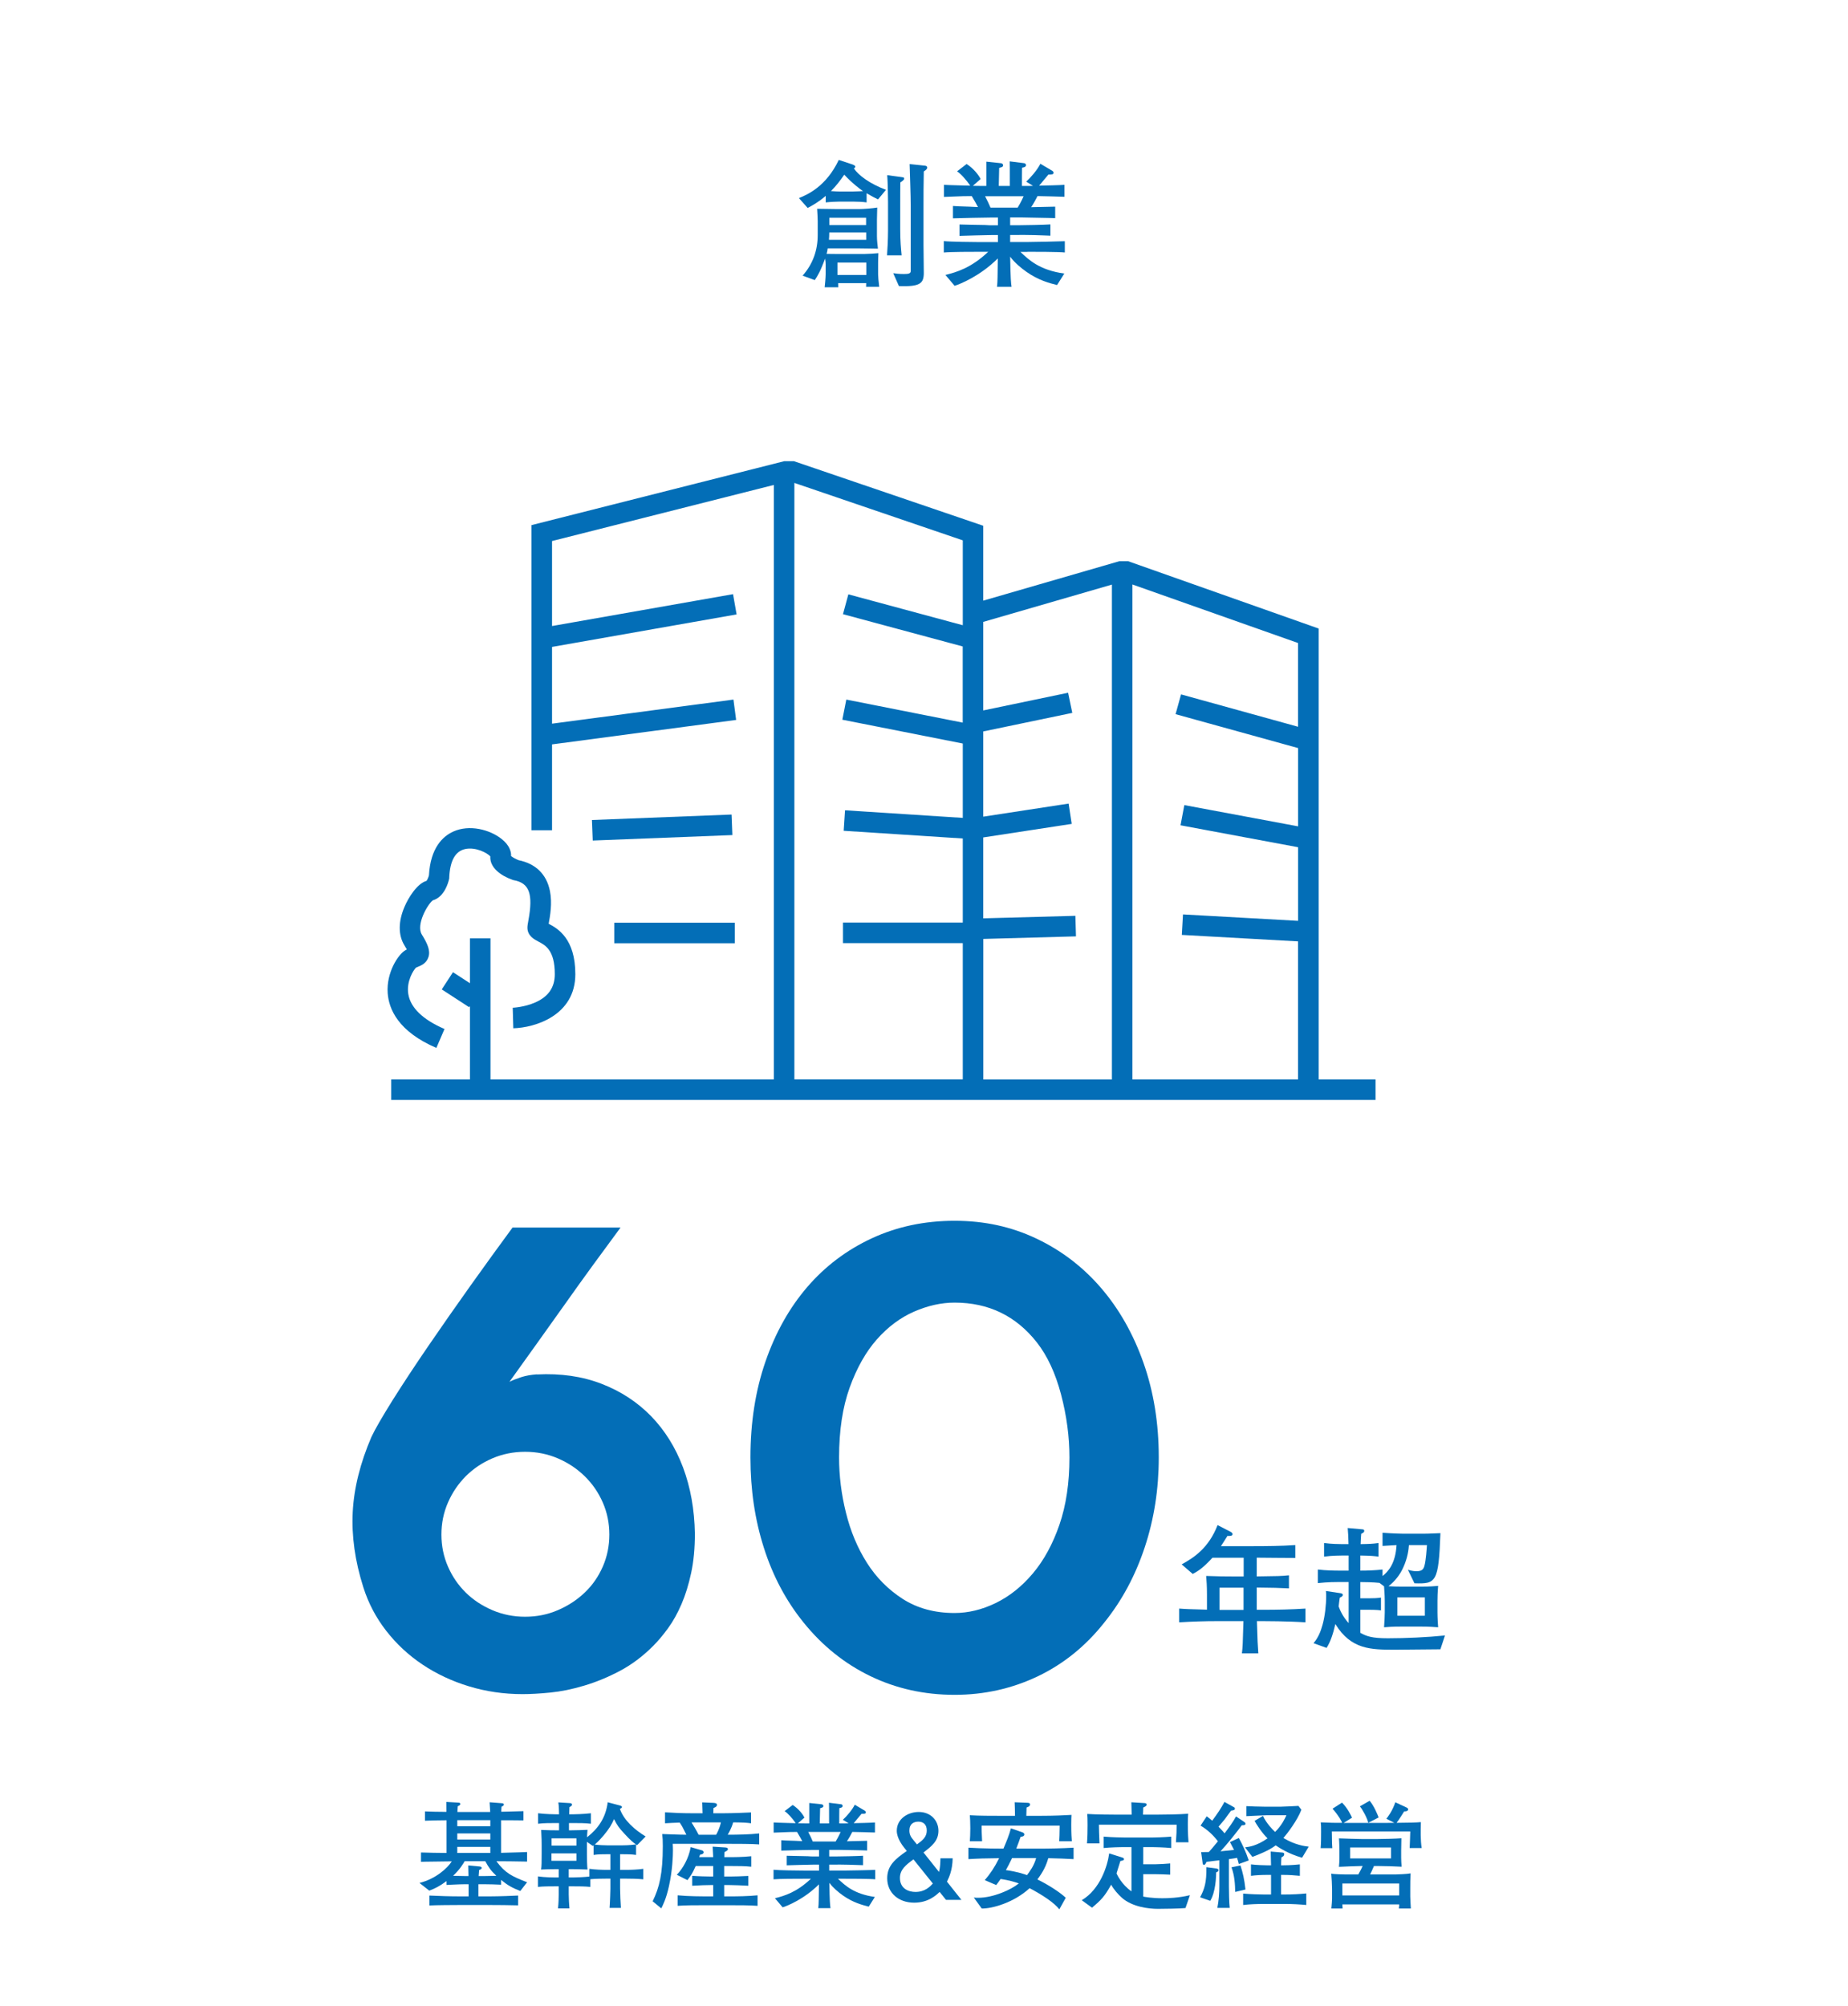 <?xml version="1.0" encoding="UTF-8"?>
<svg id="_レイヤー_2" data-name="レイヤー 2" xmlns="http://www.w3.org/2000/svg" viewBox="0 0 316.71 343.73">
  <defs>
    <style>
      .cls-1 {
        fill: none;
      }

      .cls-2 {
        fill: #036eb7;
      }
    </style>
  </defs>
  <g id="_レイヤー_1-2" data-name="レイヤー 1">
    <g>
      <path class="cls-2" d="M225.99,184.95v-77.26l-32.66-11.54h-1.49l-23.33,6.76v-12.83l-32.44-11.06h-1.68l-43.3,10.95v52.28h3.52v-14.71l31.55-4.19-.46-3.49-31.09,4.13v-13.15l31.63-5.57-.61-3.47-31.02,5.46v-14.56l38.01-9.61v101.85h-48.56v-24.17h-3.52v7.69l-2.91-1.89-1.92,2.95,4.69,3.05.14-.21v12.58h-13.49v3.52h168.69v-3.52h-9.74ZM164.99,107.12l-19.6-5.29-.92,3.4,20.52,5.53v13.05l-19.95-3.95-.68,3.45,20.64,4.08v12.74l-20.18-1.3-.23,3.51,20.41,1.32v14.41h-20.53v3.52h20.53v23.34h-28.86v-102.19l28.86,9.84v14.53ZM190.57,184.95h-22.05v-24.08l15.88-.44-.1-3.52-15.79.43v-13.86l15.16-2.32-.53-3.48-14.63,2.24v-14.6l15.26-3.18-.72-3.45-14.54,3.03v-15.17l22.05-6.39v84.77ZM222.47,124.52l-20.06-5.55-.94,3.39,21,5.81v13.41l-19.5-3.64-.65,3.46,20.15,3.76v12.61l-19.73-1.1-.2,3.51,19.92,1.11v23.65h-28.39v-84.8l28.39,10.03v14.34Z"/>
      <path class="cls-2" d="M74.79,179.53l1.39-3.23c-3.7-1.59-5.85-3.66-6.21-6.01-.34-2.17.9-4.1,1.32-4.5.1-.05.23-.11.37-.16.49-.2,1.42-.57,1.76-1.63.37-1.12-.13-2.28-1.13-3.89-1.02-1.66.96-5.14,1.88-5.85,2.01-.57,2.68-3.12,2.79-3.64l.03-.15v-.15c.13-2.83,1.03-4.46,2.69-4.84,1.83-.42,3.85.67,4.35,1.25-.13,1.91,1.81,3.31,3.77,4l.13.05.14.03c2.65.49,3.32,2.35,2.49,6.86-.1.56-.17.92-.17,1.27,0,1.4,1.18,2.02,1.88,2.38,1.19.62,2.81,1.47,2.81,5.59,0,2.26-1.09,3.84-3.32,4.83-1.89.84-3.87.92-3.89.92l.05,1.76.05,1.76c3.68-.1,10.63-2.16,10.63-9.27,0-6.08-3-7.82-4.57-8.64.24-1.32.64-3.49.22-5.6-.57-2.87-2.43-4.69-5.37-5.29-.48-.19-1.03-.49-1.29-.71.03-.73-.24-1.83-1.64-2.94-2-1.58-5.48-2.52-8.28-1.25-1.76.8-3.9,2.76-4.16,7.51-.1.36-.28.76-.41.93-1.66.48-3.13,2.95-3.75,4.39-1.11,2.54-1.12,4.91-.04,6.66.17.28.31.51.41.7-.09.05-.19.1-.28.16-1.21.72-3.24,3.79-3,7.31.19,2.74,1.79,6.6,8.38,9.42Z"/>
      <rect class="cls-2" x="101.52" y="140.02" width="23.95" height="3.52" transform="translate(-5.47 4.55) rotate(-2.24)"/>
      <rect class="cls-2" x="105.28" y="158.09" width="20.65" height="3.52"/>
    </g>
    <g>
      <path class="cls-2" d="M150.47,34.16c-.69-.33-.81-.4-1.95-1.05v1.57c-.62-.1-1.76-.14-2.33-.14h-2.33c-.43,0-1.55.05-2.35.14v-1.12c-1.26,1.09-2.28,1.64-3.09,2.07l-1.5-1.69c1.45-.59,4.66-1.97,6.83-6.54l2.38.79c.12.05.45.17.45.36,0,.14-.14.24-.24.31.76,1.14,2.69,2.62,5.5,3.66l-1.36,1.64ZM148.43,49.13c0-.17.02-.48.02-.62h-4.81c0,.1.02.5.02.71h-2.33c.05-.4.17-1.67.17-2.28v-1.69c0-.17-.02-.57-.1-.95-.79,2.19-1.28,2.95-1.76,3.69l-2.09-.76c1.81-2.05,2.59-4.42,2.59-6.99v-2.35c0-.48-.07-1.62-.1-2.12.55.02,2.97.05,3.47.05h3.71c.76,0,2.33-.12,3.12-.26-.02.33-.05,1.76-.05,2.07v2.85c0,.71.1,1.5.17,2.12-.29,0-2.09-.05-3.26-.05h-5.35c-.05.33-.07.52-.19.95,1.05.02,1.17.02,1.81.02h4.64c.59,0,2-.09,2.43-.14-.02.43-.05,1.26-.05,1.69v1.93c0,.4.07,1.12.19,2.14h-2.26ZM148.45,39.83h-6.33c0,.38-.02.9-.05,1.26h6.38v-1.26ZM148.43,37.3h-6.3v1.26h6.3v-1.26ZM144.69,29.93c-.69,1-1.36,1.88-2.28,2.81.79.05,1.07.07,1.45.07h2.33c.62,0,1.69-.07,1.71-.07-.4-.26-1.83-1.31-3.21-2.81ZM148.47,44.99h-4.95v2.12h4.95v-2.12ZM154.3,31.24c-.02.4-.02,2.95-.02,3.5v4.54c0,2.14.12,3.16.24,4.47h-2.5c.05-.67.17-2.66.17-4.23v-4.9c0-1.14-.05-3.52-.14-4.61l2.43.33c.36.05.48.07.48.26,0,.24-.45.52-.64.64ZM158.32,29.38c-.05,2.09-.05,4.16-.05,6.23v6.3c0,.76.05,4.16.05,4.85,0,1.83-.67,2.38-4.26,2.26l-.98-2.21c.5.07,1.02.14,1.83.14.76,0,1.17-.07,1.17-.52v-11.09c0-2.02-.14-5.23-.19-7.23l2.47.26c.26.02.55.05.55.36,0,.26-.36.5-.59.64Z"/>
      <path class="cls-2" d="M176.05,43.16h-1.17c1.45,1.38,3.28,3.12,7.52,3.71l-1.24,1.97c-1.31-.33-3.16-.81-5.21-2.24-1.05-.74-2.05-1.59-2.83-2.62.07,3.85.14,4.52.24,5.16h-2.5c.05-.38.1-.64.12-3.12l.02-1.74c-3.02,3.02-6.47,4.4-7.4,4.69l-1.57-1.86c1.9-.48,4.4-1.19,7.33-3.97h-1.5c-1.45,0-4.83,0-6.11.12v-1.95c1,.12,5.04.17,6.16.17h3.12v-1.21h-1.02c-.88,0-4.76.12-5.57.14v-1.95c.69.02,3.71.09,4.33.09.14.02.81.05.93.05h1.33v-1.33h-1.07c-1.05,0-5.57.1-6.64.14v-2.12c.74.05.93.07,2.81.12.07,0,.4.02,1.48.07-.19-.38-.67-1.21-1.07-1.88-.74,0-1.71,0-4.76.14v-2.07c.45.02.76.05,3.52.12.48.02.52,0,.98.02-.69-1-1.62-2.05-2.26-2.45l1.64-1.26c1.26.81,2.09,1.95,2.4,2.57l-1.33,1.17c.64.02,1.09.02,1.55.02h.76v-4.16l2.47.26c.17.02.4.09.4.36s-.17.31-.67.45c-.02.55-.07,2.88-.07,3.09h1.9c0-3.35,0-3.73-.02-4.21l2.47.31c.21.02.31.19.31.33,0,.31-.31.38-.67.45,0,.29-.02.4-.02,1.62v1.5h1.19s.64-.02.71-.02l-1.17-.71c.78-.71,1.93-2.05,2.43-3.07l2.05,1.21c.1.07.21.19.21.33,0,.31-.33.31-.88.31-.26.29-1.36,1.64-1.59,1.9,1-.02,3.47-.07,4.33-.14v2.05c-.71-.02-3.81-.12-4.61-.12-.29.55-.57,1.12-1.09,1.9.67-.02,3.52-.07,4.12-.09v1.97c-.9-.02-1.14-.05-2.97-.07l-2.59-.05h-2.16v1.33h1.52c1.07,0,4.28-.07,5.38-.14v1.93c-.83-.02-1.02-.05-2.88-.1-1.97-.05-2.19-.02-2.55-.02h-1.47v1.21h2.95c.76,0,5.83-.1,6.42-.14v1.93c-.88-.12-5.42-.12-6.42-.12ZM168.82,33.62c.45.86.64,1.26.93,1.95h4.66c.57-.93.88-1.64,1.02-1.95h-6.61Z"/>
    </g>
    <g>
      <path class="cls-2" d="M216.48,277.75h-1.07c.09,3.31.14,4.19.24,5.52h-2.81c.14-1.21.14-1.52.26-5.52h-4.42c-2.21,0-4.4.07-6.59.21v-2.36c1.31.1,1.67.1,4.76.19v-2.62c0-1.4-.07-2.4-.14-3.16,2.21.07,2.85.09,5.07.09h1.36v-3.21h-5.35c-1.67,1.83-2.59,2.36-3.38,2.78l-1.9-1.64c2.05-1.12,4.62-2.76,6.16-6.73l2.21,1.14c.14.07.36.24.36.4,0,.36-.57.33-.88.31-.48.78-.67,1.07-1.12,1.76h5.26c2.5,0,5-.02,7.49-.19v2.21c-1.86-.02-4.78-.02-6.61-.05v3.21c3.73-.05,4.16-.05,5.52-.19v2.24c-2.07-.1-2.38-.1-5.52-.14v3.81h1.12c2.4,0,4.83-.05,7.23-.21v2.36c-3.12-.21-6.95-.21-7.23-.21ZM213.12,272.02h-4.12v3.81h4.12v-3.81Z"/>
      <path class="cls-2" d="M246.86,282.58c-1.21.02-6.33.07-7.71.07-4.19,0-7.59,0-10.3-4.4-.31,1.36-.74,2.9-1.5,4.09l-2.24-.81c.79-.9,1.24-2.02,1.55-3.16.4-1.43.62-3.38.62-4.88,0-.43,0-.59-.05-.9l2.52.38c.12.02.38.07.38.29,0,.24-.24.33-.52.48-.05.24-.17,1.28-.19,1.5.21.57.64,1.67,1.71,2.85v-7.04h-1.59c-.36,0-2.05,0-3.69.19v-2.33c1.4.17,2.88.19,3.69.19h1.59v-2.59h-1.09c-.29,0-1.71,0-3.12.19v-2.33c1.24.17,2.62.19,3.12.19h1.07c-.02-1.14-.07-1.97-.14-2.76l2.35.21c.29.02.48.02.48.29,0,.21-.12.29-.52.5-.05.57-.07,1.19-.1,1.76,1.45-.02,2.12-.05,3.07-.19v2.33c-.52-.07-1.24-.17-3.12-.19v2.59c1.28,0,2.57-.05,3.81-.19v1.12c.93-.74,2.21-2.07,2.4-5.3-.62.02-.81.05-2.4.14v-2.26c1.81.14,3.47.17,3.59.17h3.14c.52,0,1.17,0,3.19-.1-.31,8.49-.76,8.71-4.45,8.59l-1.12-2.31c.36.1.86.24,1.45.24.95,0,1.21-.31,1.38-.93.26-.93.38-2.85.43-3.54h-3.09c-.05.69-.19,2.14-.98,3.85-.57,1.26-1.43,2.35-2.52,3.19.71.05,1.43.07,2.14.07h3.47c1.47,0,2.33-.07,2.9-.12-.1,1.05-.12,2.07-.12,2.57v1.95c0,.07,0,1.14.12,2.57-.64-.05-1.52-.12-2.9-.12h-3.47c-1.48,0-2.35.07-2.9.12.07-1.05.12-2.07.12-2.57v-1.95c0-.38-.02-1.14-.12-2.5l-.79-.59c-1.02-.12-2.76-.14-3.28-.14v2.78h1.59c.67,0,1.31-.02,1.95-.12v2.19c-.78-.1-1.62-.1-1.9-.1h-1.64v3.95c1.07.59,2.02.93,4.71.93,3.07,0,6.78-.17,9.8-.48l-.79,2.38ZM244.19,273.69h-4.71v3.14h4.71v-3.14Z"/>
    </g>
    <g>
      <path class="cls-2" d="M89.17,323.99c-1.38-.54-2.12-.94-3.3-1.9v.82c-.44-.04-2.44-.08-2.94-.08h-.94v2.08h2.02c1.5,0,4.14-.1,4.78-.14v1.68c-1.16-.04-3.72-.06-4.9-.06h-5.06c-1.18,0-4.16.02-5.24.08v-1.7c1.74.08,3.46.14,5.2.14h1.52v-2.08h-.58c-1.02,0-3.02.12-3.2.12v-.66c-1.2.9-2.06,1.3-2.96,1.64l-1.68-1.32c2.8-.7,4.78-2.52,5.54-3.7-.72,0-3.9.04-4.56.06-.26,0-.44.02-.72.02v-1.6c.68.04,3.56.08,4.38.08v-5.6c-1.86.02-2.02.02-3.7.08v-1.6c1.36.06,1.72.06,3.68.08,0-.72,0-.92-.02-1.7l2.06.12c.16,0,.34.06.34.22,0,.2-.18.28-.44.4-.04.48-.04.62-.06.98h5.62c-.02-.26-.08-1.42-.1-1.66l2.1.16c.14.02.34.04.34.22s-.1.22-.4.38c-.02.14-.04.74-.04.86,1.22-.04,3.1-.08,3.8-.1v1.58c-.48-.02-3.2-.02-3.84-.02v5.58c3.2-.08,3.56-.1,4.46-.14v1.64c-1.62-.04-4.26-.06-5.26-.06,1.56,2.08,2.66,2.58,5.26,3.6l-1.16,1.5ZM83.17,318.89h-3.54c-.2.36-.82,1.42-1.98,2.5.28,0,1.7.04,2.02.04h.62c-.02-.56-.02-1.24-.04-1.82l1.96.18c.14.02.34.06.34.26,0,.18-.28.3-.44.34-.04.5-.06.68-.08,1.04h1.04c.28,0,1.68-.04,2-.04-.96-.9-1.3-1.4-1.9-2.5ZM84.03,311.85h-5.66v1.04h5.66v-1.04ZM84.03,314.13h-5.66v1.04h5.66v-1.04ZM84.03,316.43h-5.66v1.04h5.66v-1.04Z"/>
      <path class="cls-2" d="M109.19,316.13c-.1-.04-.12-.06-.18-.12v1.8c-.76-.12-1.68-.12-2.42-.12h-.32v2.68h.9c1.04,0,2.06-.04,3.08-.18v1.8c-.94-.1-2.14-.12-3.08-.12h-.9v1.7c0,.8.08,2.52.14,3.32h-1.94c.08-1.06.14-3.02.14-3.3v-1.72h-.52c-.8,0-2.08.02-2.92.1v1.32c-.92-.1-2.08-.1-3-.1h-.7v1.38c0,.68.06,1.74.12,2.4h-1.96c.1-.88.12-1.8.12-2.34v-1.44h-.56c-.98,0-2.12,0-3,.1v-1.8c1.2.18,2.88.18,3,.18h.56v-1.42h-.52c-.64,0-1.9.02-2.5.06.1-.48.1-1.44.1-2.7v-1.46c0-.54,0-1.14-.08-2.62,1.06.06,2.22.06,2.4.06h.66v-1.24h-.58c-.96,0-2.12,0-3.02.12v-1.8c1.22.16,2.92.18,3.02.18h.58c0-.16-.02-1.48-.12-2.04l1.94.12c.2.02.4.04.4.26,0,.18-.1.24-.44.44,0,.02-.04,1.12-.04,1.22h.7s1.74-.02,3.02-.18v1.8c-.92-.12-2.1-.12-3.02-.12h-.74v1.24h.5c.9,0,1.76-.04,2.68-.08-.06.7-.08.98-.08,1.28,1.9-1.5,3.2-3.32,3.54-6l1.98.52c.22.06.46.12.46.3,0,.16-.24.26-.36.3.7,2,2.56,3.6,4.42,4.74l-1.46,1.48ZM98.79,317.55h-4.28v1.26h4.28v-1.26ZM98.79,314.97h-4.26v1.24h4.26v-1.24ZM104.61,317.69h-.46c-.74,0-1.68,0-2.42.12v-1.64s-.06.06-.14.1l-1-.7v2.22c0,.62.02,1.94.1,2.52-.66-.04-2.38-.06-2.64-.06h-.58v1.42h.7c.66,0,2.1-.06,2.84-.16v-1.32c1.02.14,2.04.18,3.08.18h.52v-2.68ZM106.99,314.15c-.88-.94-1.2-1.38-1.76-2.48-.38.9-.84,1.68-1.78,2.8-.14.16-.9,1.06-1.52,1.56.62.1,1.76.14,2.22.14h2.42c.26,0,1.26,0,2.42-.16-.46-.32-.9-.66-2-1.86Z"/>
      <path class="cls-2" d="M124.83,315.91h-9.54c.02.32.04.64.04,1.12,0,.92-.08,3.4-.68,6.12-.48,2.2-1.06,3.3-1.32,3.82l-1.48-1.22c1.16-2.36,1.74-4.76,1.74-9.44,0-1-.02-1.34-.1-2.08.7.02,2.86.12,4.14.12-.64-1.3-.68-1.38-1.14-2.08-.32,0-2.38.1-2.52.12v-1.88c1.5.1,3.02.16,4.54.16h1.9c0-.32-.06-1.62-.06-1.86l1.88.08c.3.02.64.04.64.34,0,.26-.14.34-.6.56,0,.14-.02.76-.02.88h1.86c1.38,0,3.86-.1,4.6-.14v1.86c-.7-.1-1.2-.14-3.06-.16-.32,1.12-.84,1.96-.94,2.12,1.78,0,3.76-.04,5.4-.22v1.88c-1.14-.1-4.02-.1-5.28-.1ZM125.27,326.43h-4.58c-1.46,0-3.2,0-4.56.1v-1.8c1.84.18,4.4.18,4.56.18h1.54v-1.94h-.4c-.56,0-2.1.04-3.2.12v-1.7c1.06.08,2.5.12,3.2.12h.4v-1.8h-3c-.58,1.32-.9,1.74-1.42,2.42l-1.82-.92c1-1.02,2.04-2.78,2.38-4.74l1.94.56c.14.04.28.16.28.32,0,.32-.4.38-.62.42-.1.28-.1.32-.14.42h2.4c-.06-1.14-.06-1.26-.1-1.8l2.18.14c.16.02.44.04.44.3,0,.16-.18.3-.6.5,0,.14-.02.8-.02.86h1.3s1.9,0,3.32-.16v1.8c-1.02-.12-2.3-.12-3.32-.12h-1.32v1.8h.94c.66,0,2.14-.04,3.2-.1v1.68c-.98-.06-2.58-.12-3.2-.12h-.94v1.94h1.16c1,0,2.9-.02,4.56-.18v1.8c-1.42-.1-3.18-.1-4.56-.1ZM118.51,312.23c.4.66.74,1.2,1.22,2.12h3c.12-.22.58-1,.82-2.12h-5.04Z"/>
      <path class="cls-2" d="M144.59,321.89h-.98c1.22,1.16,2.76,2.62,6.32,3.12l-1.04,1.66c-1.1-.28-2.66-.68-4.38-1.88-.88-.62-1.72-1.34-2.38-2.2.06,3.24.12,3.8.2,4.34h-2.1c.04-.32.08-.54.1-2.62l.02-1.46c-2.54,2.54-5.44,3.7-6.22,3.94l-1.32-1.56c1.6-.4,3.7-1,6.16-3.34h-1.26c-1.22,0-4.06,0-5.14.1v-1.64c.84.1,4.24.14,5.18.14h2.62v-1.02h-.86c-.74,0-4,.1-4.68.12v-1.64c.58.02,3.12.08,3.64.08.12.02.68.04.78.04h1.12v-1.12h-.9c-.88,0-4.68.08-5.58.12v-1.78c.62.04.78.06,2.36.1.06,0,.34.02,1.24.06-.16-.32-.56-1.02-.9-1.58-.62,0-1.44,0-4,.12v-1.74c.38.02.64.04,2.96.1.4.02.44,0,.82.02-.58-.84-1.36-1.72-1.9-2.06l1.38-1.06c1.06.68,1.76,1.64,2.02,2.16l-1.12.98c.54.02.92.02,1.3.02h.64v-3.5l2.08.22c.14.02.34.08.34.3s-.14.26-.56.38c-.02.46-.06,2.42-.06,2.6h1.6c0-2.82,0-3.14-.02-3.54l2.08.26c.18.02.26.16.26.28,0,.26-.26.32-.56.38,0,.24-.02.34-.02,1.36v1.26h1s.54-.02.6-.02l-.98-.6c.66-.6,1.62-1.72,2.04-2.58l1.72,1.02c.08.06.18.16.18.28,0,.26-.28.26-.74.26-.22.24-1.14,1.38-1.34,1.6.84-.02,2.92-.06,3.64-.12v1.72c-.6-.02-3.2-.1-3.88-.1-.24.46-.48.94-.92,1.6.56-.02,2.96-.06,3.46-.08v1.66c-.76-.02-.96-.04-2.5-.06l-2.18-.04h-1.82v1.12h1.28c.9,0,3.6-.06,4.52-.12v1.62c-.7-.02-.86-.04-2.42-.08-1.66-.04-1.84-.02-2.14-.02h-1.24v1.02h2.48c.64,0,4.9-.08,5.4-.12v1.62c-.74-.1-4.56-.1-5.4-.1ZM138.51,313.87c.38.72.54,1.06.78,1.64h3.92c.48-.78.74-1.38.86-1.64h-5.56Z"/>
      <path class="cls-2" d="M162.13,325.51l-1.1-1.36c-.56.54-1.92,1.84-4.36,1.84-2.66,0-4.62-1.66-4.62-4.18,0-2.16,1.36-3.3,3.36-4.68l-.42-.52c-.36-.44-1.3-1.7-1.3-2.94,0-2.02,1.88-3.22,3.76-3.22,2.1,0,3.38,1.5,3.38,3.22s-1.1,2.6-2.56,3.72l2.66,3.34c.22-.86.22-1.62.24-2.34h2.1c-.04,2.06-.62,3.26-.98,4l2.48,3.12h-2.64ZM156.55,318.57c-1.28.94-2.32,1.74-2.32,3.18,0,1.88,1.54,2.4,2.66,2.4,1.64,0,2.48-.9,2.98-1.44l-3.32-4.14ZM157.15,316.01c.98-.72,1.68-1.28,1.68-2.38s-.66-1.52-1.44-1.52-1.54.36-1.54,1.52c0,.7.26,1.12.68,1.62l.62.76Z"/>
      <path class="cls-2" d="M179.65,318.37c-.32,1.18-.86,2.32-1.86,3.64,1.7.82,3.8,2.14,4.86,3.14l-1.1,1.98c-.88-1.12-2.84-2.44-5.1-3.62-2.72,2.5-6.46,3.52-8.2,3.48l-1.36-1.88c.28.04.4.04.78.04,2.52,0,5.56-1.34,6.94-2.46-.74-.26-1.66-.54-3.12-.76-.4.58-.54.76-.76,1.04l-1.96-.84c.94-1.1,1.64-2.12,2.46-3.76-2.3.02-3.62.06-5.26.16v-1.96c2.44.16,5.7.16,6,.16.5-1.18.98-2.3,1.28-3.48l2.06.72s.24.12.24.32c0,.38-.48.4-.64.42-.2.6-.42,1.2-.74,2.02h3.7c2.04,0,4.08-.04,6.12-.16v1.96c-1.3-.08-2.62-.12-4.34-.16ZM181.53,315.47c.04-.66.06-1.1.08-2.68h-13.38c0,.8,0,.98.08,2.68h-2.1c.04-.52.08-1.3.08-2.22,0-.98-.04-1.76-.08-2.24,1.62.1,3.7.1,5.36.1h2.38c-.02-1.2-.02-1.32-.06-2.32l2.02.08c.4.02.62.02.62.3,0,.3-.3.4-.6.52-.02.82-.02.92-.04,1.42h2.24c2.74,0,4.36-.1,5.5-.16-.02.44-.04.86-.04,1.7,0,1.52.06,2.36.1,2.82h-2.16ZM173.45,318.35c-.58,1.16-.68,1.4-1.06,2.06,1.94.26,3.3.74,3.62.86.46-.62,1.22-1.62,1.56-2.92h-4.12Z"/>
      <path class="cls-2" d="M203.17,326.91c-.72.1-3.9.14-4.72.14-1.62,0-4.4-.34-6.16-1.88-.68-.6-1.42-1.46-1.86-2.26-1.1,1.98-1.68,2.6-3.28,3.94l-1.76-1.28c3.16-1.88,4.42-5.88,4.7-8.02l2.22.7c.14.04.32.1.32.28,0,.2-.16.24-.62.32-.1.34-.56,1.82-.66,2.12.08.2.86,1.9,2.56,3.08v-7.58h-.9c-1.22,0-2.66.04-3.86.16v-1.96c1.5.14,3.4.16,3.86.16h3.82c1.3,0,2.6-.04,3.9-.16v1.96c-1.3-.12-2.6-.16-3.9-.16h-.9v2.94h2.12c.62,0,1.86-.08,2.5-.14v1.92c-.46-.04-2.18-.08-2.56-.08h-2.06v3.84c.32.06,1.52.28,3.28.28.9,0,2.7-.04,4.72-.52l-.76,2.2ZM201.53,315.65c.1-1.38.12-1.96.12-3.02h-13.32c.02,1.02.02,1.38.1,3.2h-2.14c.08-1.02.1-2.12.1-3.14,0-1.14-.02-1.42-.06-1.9,1.28.1,4.54.12,5.16.12h2.46c-.02-.7-.04-1.82-.06-2.12l2.26.14c.08,0,.36.02.36.28,0,.22-.36.38-.58.48-.02.28-.02.38-.04,1.22h2.26c1.26,0,4.12-.04,5.48-.16-.04.46-.06.96-.06,1.84,0,1.58.08,2.62.12,3.06h-2.16Z"/>
      <path class="cls-2" d="M208.43,320.79c-.02,1-.1,2-.3,2.9-.24,1.14-.5,1.6-.72,1.98l-1.74-.6c.76-1.42,1.12-2.54,1.08-5.16l1.68.22c.14.02.4.08.4.28,0,.22-.2.32-.4.38ZM212.31,319.37c-.1-.42-.18-.68-.3-1.06-.3.06-.4.08-1.4.22v4.6c0,.94.04,2.92.14,3.76h-2.12c.24-1.26.34-2.54.34-3.82v-4.34c-.36.06-1.88.2-2.2.26-.12.28-.22.52-.44.52-.18,0-.22-.18-.24-.4l-.24-1.78c.5,0,.8,0,1.32-.02.34-.36.6-.68,1.56-1.84-.82-1.06-1.8-2-2.98-2.68l1.06-1.6c.42.32.58.44.94.76,1.06-1.46,1.4-1.96,2.1-3.22l1.48.82c.22.12.3.14.3.32,0,.26-.2.28-.66.36-.16.24-.92,1.28-1.08,1.48-.36.44-.9,1.08-1.06,1.26.72.76.8.84,1.04,1.14.7-.94,1.48-1.98,1.96-2.9l1.4.94c.12.1.22.16.22.3,0,.26-.24.28-.64.28-.72,1.02-2.62,3.38-3.64,4.46.38-.04,1.98-.2,2.32-.24-.1-.2-.6-1.14-.7-1.34l1.52-.7c.5.88,1.22,2.38,1.7,3.84l-1.7.62ZM211.69,324.15c-.02-1.3-.12-2.84-.64-4.22l1.54-.32c.4,1.24.66,2.32.86,4.12l-1.76.42ZM220.17,326.21h-3.54c-1.2,0-2.4.04-3.58.18v-1.96c1.24.12,3.02.16,3.58.16h1.2v-3.36h-.66c-.94,0-1.86.04-2.78.16v-1.96c.96.12,2.34.16,2.78.16h.66c0-.36-.06-2.02-.06-2.36l1.84.16c.3.02.48.04.48.3,0,.28-.18.38-.48.54-.02.18-.06.98-.06,1.36h.34c.2,0,1.38,0,2.88-.16v1.96c-.96-.1-1.92-.16-2.88-.16h-.34v3.36h.62c1.24,0,2.48-.06,3.7-.18v1.98c-1.06-.1-2.32-.18-3.7-.18ZM223.15,318.29c-2.4-.68-4-1.76-4.52-2.12-1.18.92-3.1,1.64-4,1.98l-1.26-1.64c.7-.08,2.04-.26,3.86-1.54-1.04-1.02-1.98-2.52-2.22-3l1.44-.84c.6,1.28,1.64,2.34,2.08,2.74,1.16-1.16,1.64-2.22,1.94-2.86h-3.44c-.08,0-3.06.14-3.42.16v-1.72c.74.04,1.16.06,1.44.06,1.16.02,1.3.04,1.86.04h2.5c.5,0,2.68-.12,3.12-.14l.5.66c-.7,1.84-2.4,4.06-3.08,4.84,2,1.2,3.66,1.4,4.34,1.48l-1.14,1.9Z"/>
      <path class="cls-2" d="M241.59,316.63c.04-.44.08-2.44.1-2.84h-13.44c.02,2.1.04,2.44.08,2.86h-2c.08-.9.08-1.92.08-2.84,0-.86,0-1.06-.06-1.58,1.4.06,2.34.1,3.66.08-.1-.3-.52-1.14-1.64-2.42l1.62-1.04c1,.98,1.58,2.28,1.72,2.58l-1.44.9h6.86c.28,0,1.58-.02,1.84-.02l-1.38-.7c.2-.22,1.04-1.32,1.54-2.82l1.8.84c.24.1.4.2.4.38,0,.14-.12.36-.68.34-.16.26-.98,1.56-1.3,1.96,2.3-.02,3.24-.04,4.16-.12-.04,1.48-.08,3.12.14,4.44h-2.06ZM239.73,326.99c.06-.42.06-.44.06-.7h-9.74c.02.46.02.52.04.7h-1.92c.06-.42.12-1.62.12-1.68v-1.7c0-.66-.08-1.94-.14-2.6.44.12,2.24.14,2.32.14h2.32c.4-.72.5-.9.74-1.44h-.3c-.48,0-3.06.1-3.76.14.04-.22.08-1.22.08-1.44v-1.18c0-.16-.02-1.68-.08-2.26.52.04,3.9.12,4.06.12h2.34c1,0,3.42-.06,4.3-.14,0,.2-.04,1.82-.04,2.14v1.18c0,.24.04,1.34.08,1.56-.84-.06-3.04-.12-3.94-.12h-.8c-.28.68-.5,1.12-.66,1.44h4.46c.26,0,1.84-.06,2.48-.18-.06,1.12-.06,1.52-.06,2.52v1.46c0,.58.08,1.42.1,2.04h-2.06ZM239.79,322.71h-9.74v2.04h9.74v-2.04ZM238.39,316.53h-7v1.88h7v-1.88ZM234.49,312.31c-.16-.8-1.04-2.4-1.44-2.82l1.68-.96c.76.9,1.34,2.34,1.54,2.86l-1.78.92Z"/>
    </g>
    <g>
      <path class="cls-2" d="M92.02,235.49c4.07-.21,7.76.32,11.07,1.6,3.32,1.28,6.15,3.14,8.51,5.56,2.35,2.43,4.17,5.35,5.46,8.77,1.28,3.42,1.96,7.21,2.03,11.34,0,2.5-.21,4.74-.64,6.74-.43,2-.98,3.78-1.66,5.35-.68,1.57-1.44,2.94-2.3,4.12s-1.71,2.19-2.57,3.05c-1.78,1.78-3.69,3.21-5.72,4.28-2.03,1.07-4.07,1.91-6.1,2.51-2.03.61-3.96,1-5.78,1.18-1.82.18-3.41.27-4.76.27-3.21,0-6.28-.45-9.2-1.34-2.93-.89-5.58-2.14-7.97-3.74-2.39-1.6-4.46-3.53-6.21-5.78-1.75-2.25-3.05-4.72-3.91-7.44-1.43-4.49-2.03-8.79-1.82-12.89.21-4.1,1.28-8.4,3.21-12.89.64-1.35,1.84-3.42,3.58-6.21,1.75-2.78,3.78-5.87,6.1-9.26,2.32-3.39,4.76-6.88,7.33-10.49,2.57-3.6,4.96-6.9,7.17-9.9h18.51c-1.43,1.93-2.96,4.01-4.6,6.26-1.64,2.25-3.28,4.53-4.92,6.85-1.64,2.32-3.28,4.62-4.92,6.9-1.64,2.28-3.17,4.42-4.6,6.42.57-.28,1.25-.55,2.03-.8.78-.25,1.68-.41,2.68-.48ZM89.99,277c2,0,3.87-.37,5.62-1.13,1.75-.75,3.28-1.75,4.6-3.01,1.32-1.25,2.35-2.74,3.1-4.46s1.12-3.54,1.12-5.48-.37-3.76-1.12-5.48c-.75-1.72-1.78-3.22-3.1-4.51-1.32-1.29-2.85-2.31-4.6-3.06-1.75-.75-3.62-1.13-5.62-1.13s-3.87.38-5.62,1.13c-1.75.75-3.26,1.77-4.55,3.06-1.28,1.29-2.3,2.79-3.05,4.51-.75,1.72-1.12,3.54-1.12,5.48s.37,3.76,1.12,5.48,1.77,3.2,3.05,4.46,2.8,2.26,4.55,3.01c1.75.75,3.62,1.13,5.62,1.13Z"/>
      <path class="cls-2" d="M163.6,290.38c-5.21,0-10.02-1.07-14.45-3.21-4.42-2.14-8.24-5.21-11.45-9.2-3-3.71-5.26-7.97-6.79-12.79-1.54-4.81-2.3-9.97-2.3-15.46,0-5.99.86-11.47,2.57-16.42,1.71-4.96,4.1-9.22,7.17-12.79,3.07-3.57,6.76-6.35,11.07-8.35,4.31-2,9.04-3,14.18-3s9.74,1.02,14.02,3.05c4.28,2.03,7.97,4.85,11.07,8.45,3.1,3.6,5.53,7.88,7.28,12.84,1.75,4.96,2.62,10.36,2.62,16.21,0,5.42-.8,10.56-2.41,15.41-1.61,4.85-3.91,9.13-6.9,12.84-3.21,4.07-7.03,7.15-11.45,9.26-4.42,2.1-9.17,3.16-14.23,3.16ZM163.6,223.18c-2.28,0-4.6.52-6.96,1.55-2.35,1.03-4.48,2.62-6.37,4.76-1.89,2.14-3.44,4.89-4.65,8.24-1.21,3.35-1.82,7.35-1.82,11.98,0,3.14.39,6.3,1.18,9.47.78,3.17,1.98,6.03,3.58,8.56,1.6,2.53,3.65,4.6,6.15,6.21,2.5,1.6,5.46,2.41,8.88,2.41,2.35,0,4.71-.57,7.06-1.71,2.35-1.14,4.48-2.84,6.37-5.08,1.89-2.25,3.41-5.03,4.55-8.35,1.14-3.32,1.71-7.15,1.71-11.5,0-3.57-.48-7.17-1.44-10.81-.96-3.64-2.34-6.6-4.12-8.88-3.57-4.56-8.28-6.85-14.12-6.85Z"/>
    </g>
    <rect class="cls-1" width="316.71" height="343.73"/>
  </g>
</svg>